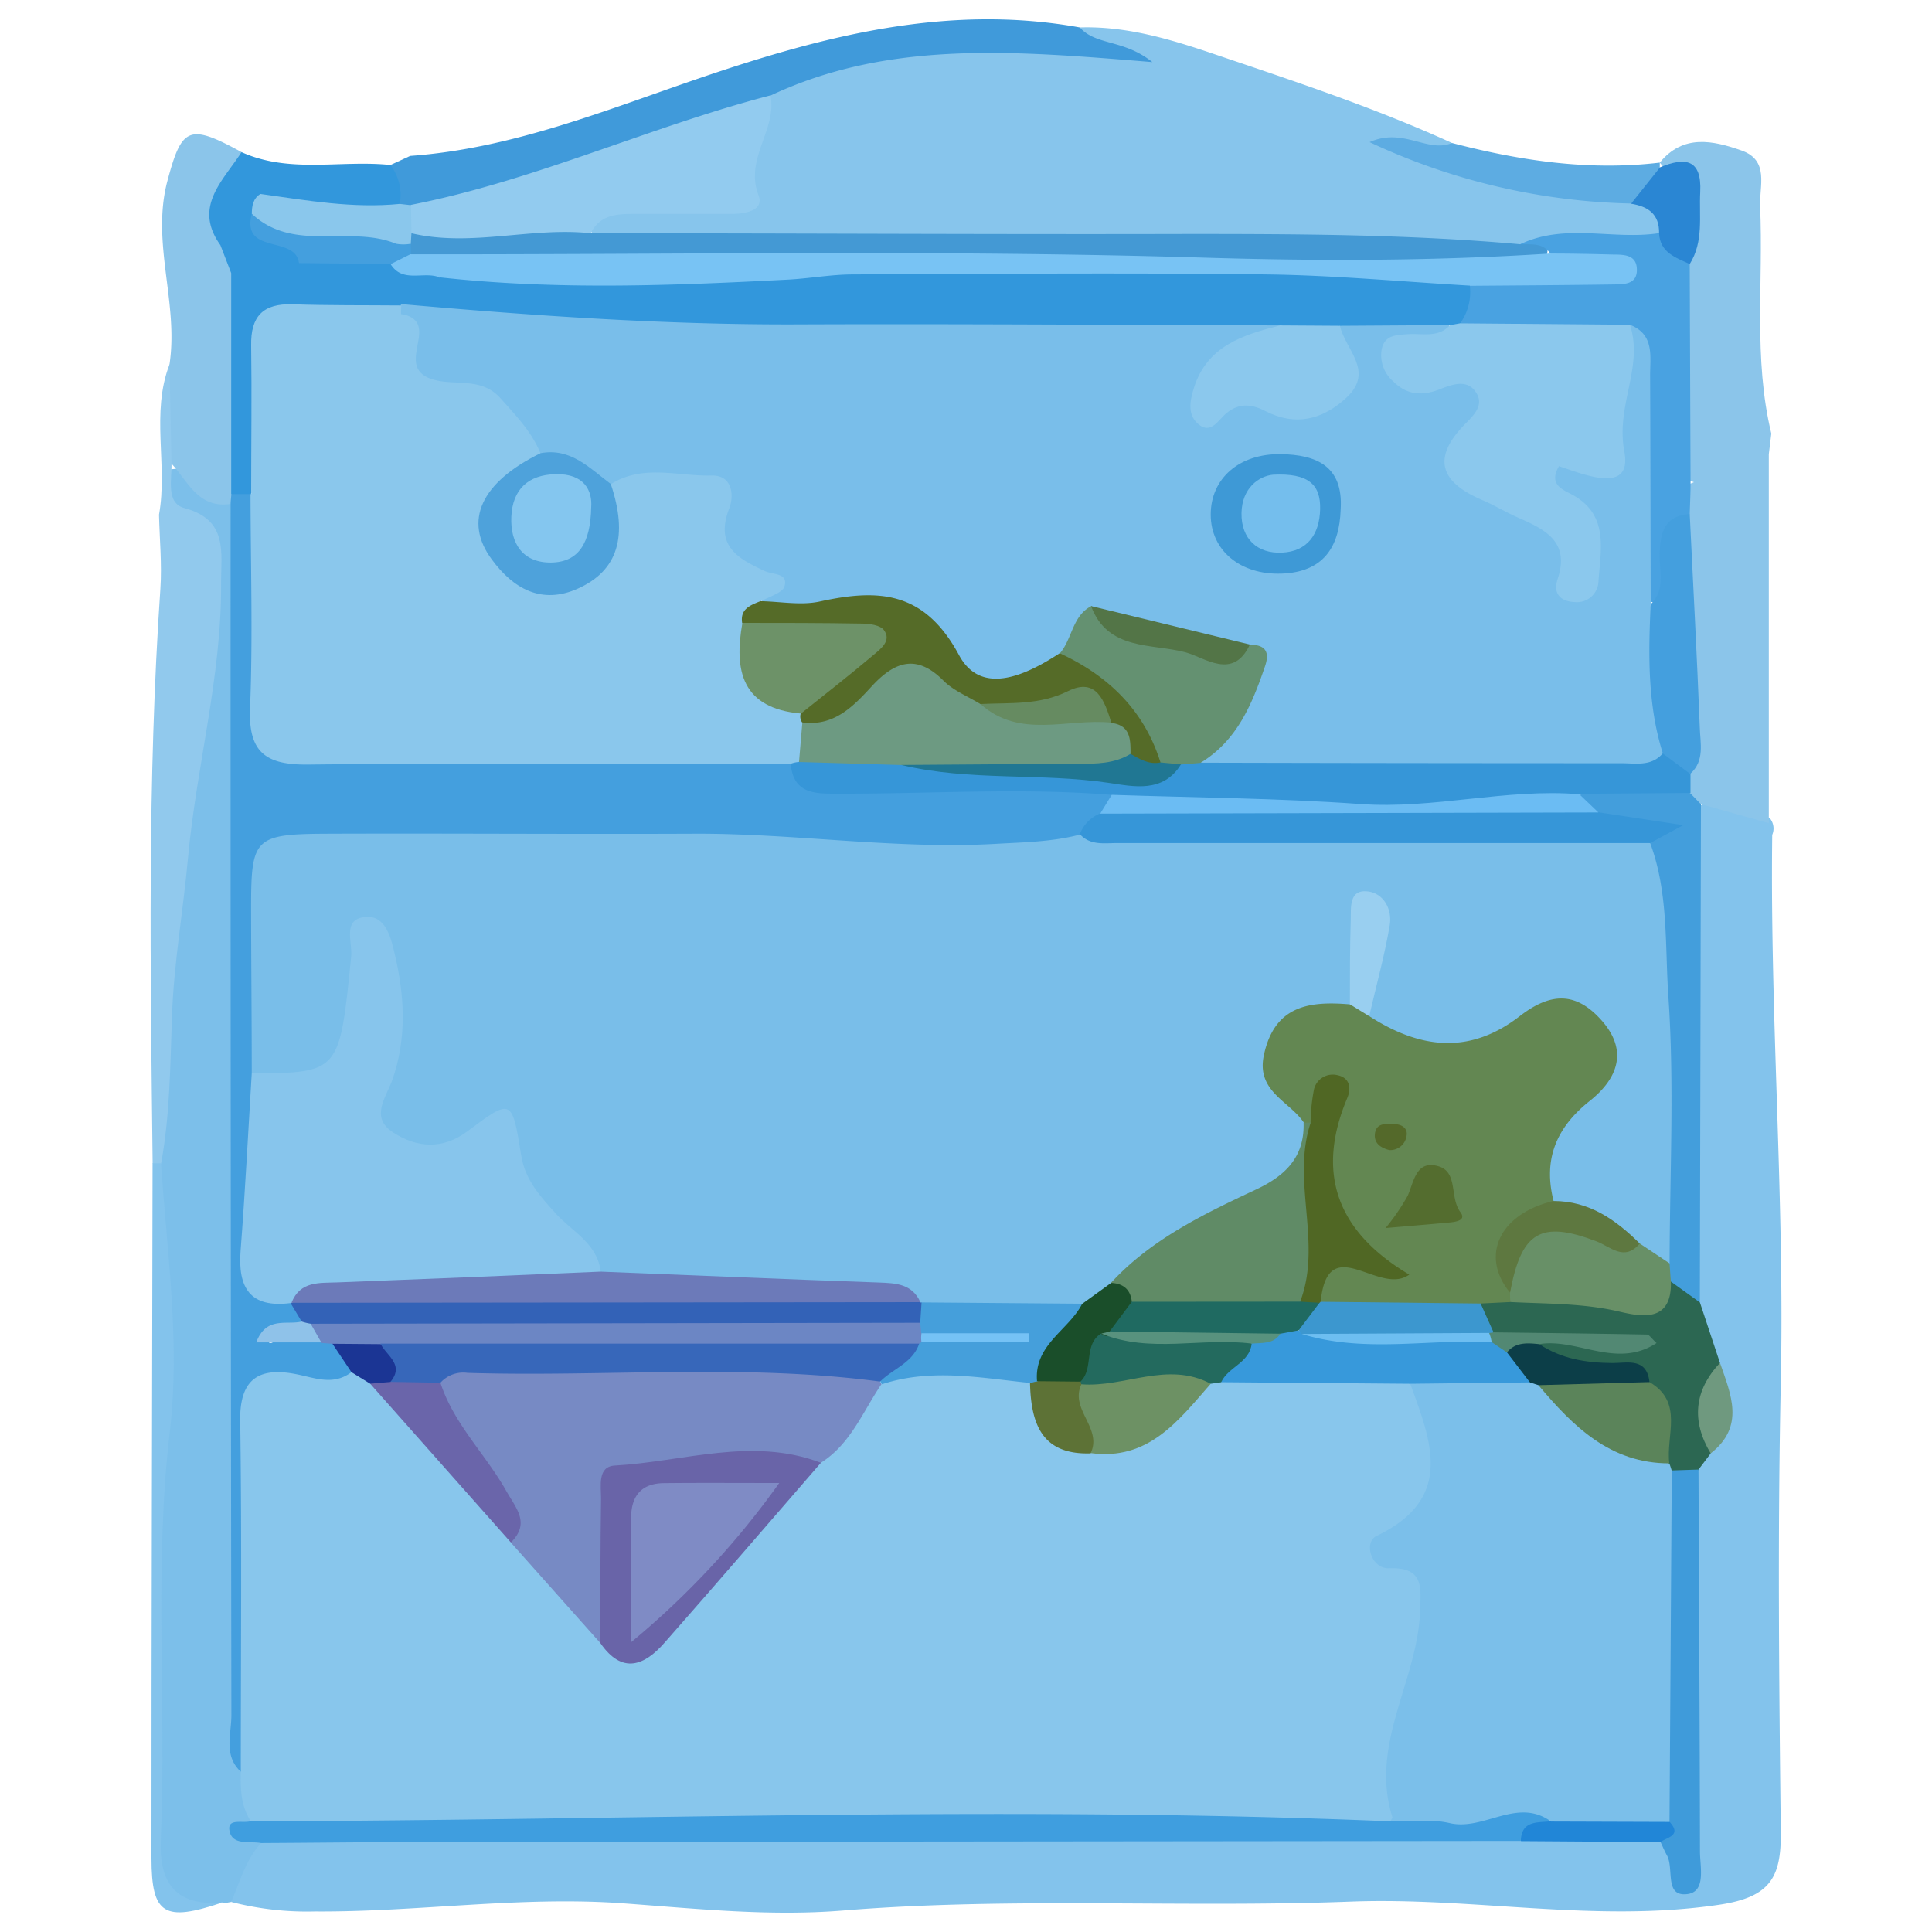 <svg xmlns="http://www.w3.org/2000/svg" viewBox="0 0 300 300"><defs><style>.cls-1{fill:#83c3ec;}.cls-2{fill:#87c5ec;}.cls-3{fill:#7cbfea;}.cls-4{fill:#91c9ed;}.cls-5{fill:#409ada;}.cls-6{fill:#8bc5ea;}.cls-7{fill:#5dace2;}.cls-8{fill:#3f9edf;}.cls-9{fill:#439edc;}.cls-10{fill:#2c6752;}.cls-11{fill:#3f9bda;}.cls-12{fill:#2186d7;}.cls-13{fill:#6f997f;}.cls-14{fill:#3297dc;}.cls-15{fill:#92cbef;}.cls-16{fill:#4499d4;}.cls-17{fill:#49a2e1;}.cls-18{fill:#2a86d3;}.cls-19{fill:#88c6ec;}.cls-20{fill:#449fde;}.cls-21{fill:#8ac7ec;}.cls-22{fill:#7bbfea;}.cls-23{fill:#3696d8;}.cls-24{fill:#79bee9;}.cls-25{fill:#689067;}.cls-26{fill:#6bbcf3;}.cls-27{fill:#638752;}.cls-28{fill:#5b845a;}.cls-29{fill:#3c97cf;}.cls-30{fill:#0c3e48;}.cls-31{fill:#528873;}.cls-32{fill:#78c3f4;}.cls-33{fill:#79beea;}.cls-34{fill:#8bc8ed;}.cls-35{fill:#778ac4;}.cls-36{fill:#6964a8;}.cls-37{fill:#3799db;}.cls-38{fill:#459fdb;}.cls-39{fill:#6a65aa;}.cls-40{fill:#6d9164;}.cls-41{fill:#236a5e;}.cls-42{fill:#5d7236;}.cls-43{fill:#1b3594;}.cls-44{fill:#3362b7;}.cls-45{fill:#6c86c4;}.cls-46{fill:#8fc2e9;}.cls-47{fill:#6d9a82;}.cls-48{fill:#649171;}.cls-49{fill:#207793;}.cls-50{fill:#608b66;}.cls-51{fill:#6c7ab9;}.cls-52{fill:#5e7840;}.cls-53{fill:#1a4e2a;}.cls-54{fill:#99cff0;}.cls-55{fill:#506724;}.cls-56{fill:#546d2f;}.cls-57{fill:#54692a;}.cls-58{fill:#1f6a61;}.cls-59{fill:#6dbef1;}.cls-60{fill:#556b28;}.cls-61{fill:#4ea2db;}.cls-62{fill:#3e99d6;}.cls-63{fill:#537547;}.cls-64{fill:#3767ba;}.cls-65{fill:#7f8bc5;}.cls-66{fill:#58927e;}.cls-67{fill:#75c2f5;}.cls-68{fill:#6d9268;}.cls-69{fill:#668b61;}.cls-70{fill:#84c6ef;}.cls-71{fill:#74beed;}</style></defs><g id="Мебель"><path class="cls-1" d="M275.19,129.64c-.36,28.37,1.94,56.69,1.33,85.07-.5,23.23-.27,46.47,0,69.71.08,7.07-1.57,10.17-9.62,11.36-19.17,2.83-38.06-1.21-57.11-.5-26.29,1-52.63-.75-78.93,1.39-11.32.92-22.67-.28-34-1.11-16-1.18-31.95,1.36-47.95,1.25a47.17,47.17,0,0,1-13-1.47c-1.23-5.74,1.51-9.09,6.63-11,20.65-1,41.3-.39,62-.5,43.64-.23,87.27.08,130.91,0,7.17.41,14.41-.73,21.53.82,1.82.43,2.47,2.59,4.67,3.13.7-19.44-.45-38.78.6-58.09a12.58,12.58,0,0,1,1.84-4.42c3.81-4.34,2.76-9.07,1.1-13.85-1.12-3.67-2.7-7.2-3.16-11.07-.55-22.36-.17-44.72-.35-67.07a20.67,20.67,0,0,1,.93-6.84c4.34-4.9,8.26-1.7,12.23.63A2.51,2.51,0,0,1,275.19,129.64Z"/><path class="cls-2" d="M167.67,4.26c7.32-.23,14.19,1.87,21,4.18,12.41,4.2,24.85,8.31,36.79,13.76-3.66,3.71-6.88.18-11-.57A168.76,168.76,0,0,0,253.82,30c3.16,1.32,6.21,2.69,3.73,7-7.16,3.38-15.15-.09-22.39,2.72-14.88-.43-29.73-1.29-44.63-1.21-28.83.15-57.66.06-86.49,0-3.59,0-7.22.39-10.71-.76-4.48-4.13,0-5.12,2.48-6,3.88-1.34,8.08-.76,12.15-.71,4.34,0,7.38-.79,7.53-6.14.1-3.53,1.6-6.92,3.2-10.13,2.76-3.33,6.73-4.52,10.62-5.72,10.08-3.12,31.22-3.86,41.91-1.5C169.55,6.67,167.71,6.34,167.67,4.26Z"/><path class="cls-3" d="M40.55,286.19c-2.44,2.61-3.25,6-4.67,9.15l-.71.13-.72-.05c-8.55,1-10.25-.25-10.15-8.68.28-21.41-.64-42.83.62-64.24.8-13.65-.2-27.33-.66-41A508.77,508.77,0,0,1,31,102.62c1.37-8.27,3.27-16.82-4.23-23.73C25.17,77.47,25.82,75,25.9,73c5.91-1.27,8.23,3.52,11.47,6.79,1.51,16.2.92,32.45.84,48.66-.22,46.93,0,93.85-.09,140.78a13.14,13.14,0,0,0,.5,3.8,35.71,35.71,0,0,1,1.12,8.72C37.76,283.59,38.48,285,40.55,286.19Z"/><path class="cls-4" d="M26.63,72c.06,2.52-.88,6.12,2,6.89,6.86,1.84,5.67,6.93,5.7,11.7.1,14.43-3.83,28.38-5.14,42.65-.74,8.15-2.19,16.25-2.48,24.41-.28,7.7-.3,15.38-1.69,23-.42.68-.86.7-1.32,0-.34-29.74-.84-59.48,1.2-89.19.26-3.83-.12-7.69-.21-11.54,1.39-7.73-1.31-15.75,1.64-23.37C30.06,61.6,29.84,66.75,26.63,72Z"/><path class="cls-5" d="M167.67,4.26c2.55,2.85,6.81,1.81,11.27,5.38-21.2-1.73-40.83-3.49-59.3,5.2-1,.84-1.72,2-3,2.41-17.27,5.52-33.82,13.41-52,15.86a5.89,5.89,0,0,1-2.34-.74c-1.88-1.91-2.65-4.11-1.69-6.74l3.08-1.42c15.84-1.13,30.36-7.11,45.15-12.15C127.92,5.56,147.23.56,167.67,4.26Z"/><path class="cls-6" d="M275.05,67.33l-.39,3.2c-4.31,1.85-7.71,7.44-13.5,3.31-2.08-10.2-.87-20.48-.8-30.72.5-3.47,1.66-6.84,1.63-10.42,0-2.9-.15-5.64-3.6-6.64q-.34-.4-.66-.81c3.64-4.46,8.27-3.43,12.67-1.89s2.77,5.53,2.91,8.68C273.83,43.81,272.23,55.67,275.05,67.33Z"/><path class="cls-1" d="M23.69,180.63l1.32,0c.91,13.87,3,27.83,1.36,41.65-2.5,21.14-.5,42.29-1.4,63.4-.3,6.9,2.44,10.27,9.48,9.77-8.93,3-10.92,1.87-10.93-6.89C23.51,252.57,23.63,216.6,23.69,180.63Z"/><path class="cls-7" d="M253.27,31.6a100.47,100.47,0,0,1-40.6-9.53c5.24-2.35,9,1.74,12.79.13,10.59,2.76,21.29,4.36,32.27,3.05l0,.7C258.26,29.41,255.36,30.19,253.27,31.6Z"/><path class="cls-8" d="M40.55,286.19c-1.82-.34-4.56.43-4.93-2-.3-1.92,2.17-1,3.35-1.41,2.48-2.43,5.7-2.35,8.75-2.26,31,.92,62-2.91,92.95-1.49,24.73,1.14,49.48.06,74.19,1.46a89.07,89.07,0,0,0,17.5-.57c2.77-.41,5.58-.79,8,1.13,1.58,4.24-3.28,2.82-4.25,4.81l-174,.18C55,286.07,47.76,286.15,40.55,286.19Z"/><path class="cls-6" d="M262.51,75.09c4.06-1.51,7.11-5.68,12.15-4.56l0,57.29-10.51-2.94a3.64,3.64,0,0,1-2.7-2.47,7.88,7.88,0,0,1,0-3.89c1.66-12.89-2.19-25.63-1.06-38.51A6.29,6.29,0,0,1,262.51,75.09Z"/><path class="cls-9" d="M262.49,123.2l1.63,1.68q-.08,38.67-.17,77.34c-3.3.81-4.64-1.44-5.94-3.79a11.71,11.71,0,0,1-.77-4c-.17-20.68-.34-41.35-1.93-62,0-2.62,1-4.27,2.79-3.82A17.92,17.92,0,0,1,248,127.24c-1.54-1.32-4.26-2.23-1.78-5C251.74,120.51,257.24,119.76,262.49,123.2Z"/><path class="cls-10" d="M259.45,199l4.51,3.24,3.12,9.41c-1.13,4.61-.91,9.37-1.45,14.05l-1.89,2.5c-1,1.91-2.59,1.73-4.26,1.11A4.65,4.65,0,0,1,258,227.4c-1.25-3.91,0-8.54-3.33-11.86-2.18-2.56-5.32-1.47-8-2.13-3.13-.77-6.88-.6-7.88-4.85,3.36-2.13,6.84.39,9.53-.08-5.08-2.75-11.22,1.93-17-1-1.55-1.56-2.58-3.26-1.5-5.52a8,8,0,0,1,4.76-1.64c4.62-.23,9.28-.38,13.81.66A14.32,14.32,0,0,0,259.45,199Z"/><path class="cls-11" d="M259.57,228.33l4.17-.14c.08,19.75.2,39.51.23,59.28,0,2.43,1,6.31-2,6.65-3.56.41-2-3.94-3.12-6-.37-.67-.67-1.38-1-2.08a26.06,26.06,0,0,0-.53-7c-.77-14.34-.32-28.68-.29-43C257,233.27,257,230.34,259.57,228.33Z"/><path class="cls-12" d="M259.22,282.87c2,2.15-.31,2.4-1.41,3.17l-21.66-.15c.09-3.26,2.6-2.84,4.68-3.08A18.11,18.11,0,0,1,259.22,282.87Z"/><path class="cls-13" d="M265.63,225.68c-3-5-2.6-9.74,1.45-14.05C268.78,216.54,271,221.49,265.63,225.68Z"/><path class="cls-6" d="M26.63,72q-.15-7.72-.31-15.43C27.76,47,23.44,37.68,26,28.07c2.22-8.31,3.3-8.95,11.49-4.46.82,5-5.33,9.22-1.48,14.5a27,27,0,0,1,1.84,6c.09,10.63.75,21.26-.4,31.88a5,5,0,0,1-1.65,2.26C30.8,79,29.2,74.77,26.63,72Z"/><path class="cls-14" d="M34.22,38.06c-4.29-6,.45-10,3.28-14.44,7.48,3.37,15.43,1.19,23.13,2a7.71,7.71,0,0,1,1.46,6c-6.53,4.24-13.16,2-19.77.35C35.13,28,37.45,36.74,34.22,38.06Z"/><path class="cls-15" d="M63.82,31.81c19.18-3.75,37-12.11,55.82-17,1.06,5.32-4.06,9.77-1.86,15.5.93,2.42-2.11,2.9-4.22,2.91-4.85,0-9.7,0-14.55,0-2.87,0-5.7-.11-7.29,3-9.28,3.09-18.6,4.51-28.07.82A4,4,0,0,1,63.82,31.81Z"/><path class="cls-16" d="M63.89,36.22c9.27,2.18,18.55-1,27.83,0,30.91,0,61.82.19,92.73.11,17.23,0,34.45.06,51.62,1.6,4.25-1.11,4.68-.86,4,2.3C225.63,43.61,211,44,196.35,42.56c-4.1-.4-8.19-.87-12.31-.89-35.39-.11-70.79.17-106.19.1-4.12,0-8.27.32-12.33-.8a4.66,4.66,0,0,1-2.24-1.92A3.38,3.38,0,0,1,63.89,36.22Z"/><path class="cls-17" d="M240.69,39.32c-1.17-1.68-3-1.33-4.62-1.4,7-3.34,14.41-.61,21.55-1.72A8.67,8.67,0,0,1,262.38,41q.06,17.06.13,34.12c0,1.56-.09,3.13-.13,4.7-2.79,2.45-1.88,6-2.7,9-.55,2,.37,6.18-4.32,4.29-3-10.4-.6-21-1.37-31.54-.21-2.9,1.21-6.4-2.68-8.09-7.86-2.2-16.2.93-23.94-2.24-2.43-2.46-.93-4.78.25-7.11,6.29-4,13.33-1.1,19.95-2.31C245.31,41,242.38,41.77,240.69,39.32Z"/><path class="cls-18" d="M262.38,41c-2.15-1-4.6-1.75-4.76-4.77.06-3-1.72-4.18-4.35-4.6l4.5-5.65c3.86-1.6,6.51-1.34,6.24,3.85C263.81,33.58,264.58,37.49,262.38,41Z"/><path class="cls-19" d="M215.89,282.82c-59-2.49-117.95-.16-176.92,0-1.58-2.35-1.64-5-1.58-7.7-1.6-19.26-.33-38.55-.67-57.82-.07-3.82,2.44-5.37,5.84-6s6.65.59,10,.51a8.19,8.19,0,0,1,4.89,1.29c8.36,7.8,15.51,16.71,23,25.33,4.65,5.23,9.73,10.07,14,15.6,5.47,4.41,8.05-.67,10.67-3.67,7.13-8.15,14-16.52,21.47-24.4,4.34-3.67,5.91-9.79,11.17-12.65,7.19-2.92,14.33-2.37,21.45.22,3.77,2.95,3.56,10,10.28,9.93,5.16.61,9.25-1.4,12.77-5,1.91-2,3.78-4,6.43-5.12a10.13,10.13,0,0,1,2.47-.6c8.85-.2,17.71-1.16,26.5.58,8.31,8.77,8.57,14.84,1.09,23.56-1.24,1.44-3.49,2.67-.69,4.89,7.43,5.91,5.27,13.51,2.25,20.22-2.11,4.68-3.91,8.59-1.81,13.69C219.63,278.42,219.14,281.32,215.89,282.82Z"/><path class="cls-20" d="M54.57,213.07c-2.87,2.17-5.74.84-8.75.28-5.58-1.06-8.62.76-8.52,7.23.26,18.17.09,36.35.09,54.53-2.73-2.54-1.45-5.85-1.46-8.78q-.15-94-.12-188.06c0-.51.09-1,.11-1.54,1.49-1,2.73-.6,3.84.66C43,86.16,41,95.27,41.35,104.22c.4,11.3.64,11.84,11.82,11.88,19.12.07,38.24,0,57.36,0,3.86,0,7.77-.3,11.49,1.13,7.85,6.56,17.17,3.55,25.81,3.42a157.51,157.51,0,0,1,23.6,1.38c2.24,1.4,1.37,3.11.49,4.82a14.43,14.43,0,0,1-5.34,4.62c-13,3.51-26.19,2.16-39.27,1.26-25.84-1.76-51.69-.58-77.53-.74-5.63,0-8.47,2.66-8.4,8.6.08,8.26.26,16.54-.13,24.79.61,8.74-2,17.28-1.64,26,.16,4.06.7,7.67,4.94,9.5a5.28,5.28,0,0,1,2.63,3.72c-.45,2.92-4.2,1.27-5.19,3.68-.83.33,1,.41.21-.25,2.1-2.06,4.73-.86,7.13-1.17a9.16,9.16,0,0,1,2.12.66C53.36,208.92,55.24,210.28,54.57,213.07Z"/><path class="cls-21" d="M63.89,36.22l-.11,1.69c-7.4,3-20.83,1-25.4-3.79-.34-1.88-.72-3.79,2.1-4,7.16,1,14.32,2.27,21.61,1.54l1.73.2C63.84,33.28,63.86,34.75,63.89,36.22Z"/><path class="cls-22" d="M215.89,282.82c.11-.23.37-.51.31-.68-3.57-11.38,4-21.25,4.31-32.09.08-3.24.77-6.76-4.79-6.53-2.79.12-4-4-2-5,12.18-5.83,8.52-14.69,5.26-23.65,5.21-4.08,11.2-2,16.9-2.14a9.78,9.78,0,0,1,2.44.54c6.59,5.2,13,10.71,20.91,14,.13.37.25.73.36,1.11q-.17,27.25-.35,54.53l-18.39-.06c-5.25-3.81-10.35,1.44-15.67.26C222.2,282.41,219,282.87,215.89,282.82Z"/><path class="cls-23" d="M172.63,123.43c-14.18-1.15-28.36-.14-42.54-.19-3.44,0-6.89.1-7.31-4.63A5.19,5.19,0,0,1,125,117a40.19,40.19,0,0,1,14.87-.07c12,1.23,24,1.86,36,2.48,2.72.14,5-.92,7.28-2.12a12.43,12.43,0,0,1,4.12-.86c22.91-.79,45.83,0,68.74-.52,3.09,0,5.52,1,6.49,4.22,0,1,0,2,0,3l-17.26.13c-5,3.35-11,2.9-16.38,3.14-14.13.65-28.4,1.71-42.49-.74C181.79,124.94,176.43,128.69,172.63,123.43Z"/><path class="cls-20" d="M262.45,120.17,258.2,117c-6.18-7.27-5.67-15.09-1.88-23.17,2.35-2.24,1.32-5.14,1.39-7.76.09-3.31.67-6,4.67-6.26.53,11,1.13,22.07,1.56,33.11C264,115.37,264.76,118.13,262.45,120.17Z"/><path class="cls-24" d="M39.09,166.68c0-8.53-.09-17.06-.1-25.58,0-11,.46-11.59,11.91-11.64,18.88-.07,37.75.08,56.62,0,15.74-.1,31.38,2.46,47.16,1.57,4.38-.25,8.73-.31,13-1.43,4.82-1.39,9.76-.87,14.65-.88q31.8-.06,63.6,0c3.58,0,7.32-.53,10.32,2.23,2.86,7.71,2.27,15.94,2.82,23.86.94,13.74.21,27.6.18,41.4-2.56.81-4-1.2-5.84-2.26-3.82-3.55-9.09-4.39-13.36-7.12-2.95-6.77.23-11.87,4.5-16.72,2.57-2.93,5.62-6,2.23-10.07-3.26-3.93-6.79-2-10.38-.11-11,5.84-18.78,5.07-24.76-2.26-.89-5.06,2.82-9.76,1.19-15.91-2.31,5.07,0,10-2.47,14-.18.18-.33.45-.55.53-11.54,4-15,4.62-6.47,18.12,1.24,6.21-2.32,9.59-7.24,12-8,4-15.88,8.27-22.79,14.07a14.65,14.65,0,0,1-6.6,3.62,109.65,109.65,0,0,1-22.55-.12,10.38,10.38,0,0,1-2.54-.9c-8.41-2.73-17.23-2.22-25.86-3.08-7.16-.72-14.45.86-21.56-1.06-10.09-8.59-12-11.35-16.73-24-2.68.34-4.1,3-6.59,3.67-3.93,1.11-7.73,1.11-11-1.59s-2.16-6-1.24-9.27c2-7,2.68-13.89-1.06-21.87-1.7,4.78-1.94,8.6-2.56,12.34C53.44,167.78,48.31,170.49,39.09,166.68Z"/><path class="cls-23" d="M256.24,130.91q-41.38,0-82.77,0c-2,0-4.18.4-5.79-1.38a5.57,5.57,0,0,1,3.16-3.22c6.78-1.6,13.61-.94,20.48-.92,14.9,0,29.82,1,44.71-.61,4-.43,8.26-.38,12.17,1.35l13.18,2Z"/><path class="cls-25" d="M254.62,193.09l4.62,3.08.21,2.81c.21,6.49-4.67,5.46-8.07,4.67-5.61-1.3-11.21-1.18-16.84-1.47a6.2,6.2,0,0,1-1.31-2.1c1-9.13,5.9-12.4,14.36-9.53C250,191.36,251.9,193.29,254.62,193.09Z"/><path class="cls-26" d="M248.2,126.16l-77.36.18,1.79-2.92c12.87.44,25.77.51,38.61,1.43,11.44.82,22.61-2.46,34-1.52C246.22,124.28,247.21,125.22,248.2,126.16Z"/><path class="cls-27" d="M234.48,200.73c0,.49,0,1,.06,1.45l-4.63.23c-7.27,4-14.94,2-22.5,1.49-3.27-1.2-3.29-3.63-2-6.23,1.6-3.34,4.36-2.93,7.68-1.62-8.25-6.81-9-15.3-6.31-25.05-1.59,1.1-1.79,2.16-2.43,2.93a1.48,1.48,0,0,1-1.88.4c-2.26-3.38-7.44-4.83-6.21-10.52,1.66-7.69,7.06-8.39,13.37-7.85a2.57,2.57,0,0,1,3,1.83c8.35,5.39,15.95,5.72,23.35,0,4.82-3.72,8.74-3.8,12.69.63,4.29,4.81,2.42,9.17-1.84,12.55-5.21,4.15-7.23,9.09-5.59,15.53C237.77,190.67,230.63,193.1,234.48,200.73Z"/><path class="cls-28" d="M259.21,227.23c-9.19,0-14.94-5.75-20.32-12.13,5.65-3.63,11.44-2.17,17.24-.49C261.51,217.76,258.64,222.91,259.21,227.23Z"/><path class="cls-29" d="M205.07,202.14l24.84.27,2,4.46a4.6,4.6,0,0,1-2,1.54c-8.49,1.16-17,.77-25.5.28a5.92,5.92,0,0,1-2.24-1.09c-1.51-2.4.11-3.75,1.74-5.09Z"/><path class="cls-30" d="M256.13,214.61l-17.24.48-1.34-.43c-1.94-1.32-4.35-2.32-3.6-5.42,1.52-1.87,3.2-2.09,5.07-.52,3.45,2.3,7.3,2.9,11.36,2.93C252.69,211.66,255.7,210.76,256.13,214.61Z"/><path class="cls-31" d="M239,208.72c-1.83-.19-3.67-.34-5,1.28a2.85,2.85,0,0,1-2.86-1,1.84,1.84,0,0,1,.11-2l.72-.11c7.92.1,15.84.19,23.76.34.35,0,.7.59,1.5,1.32C251,212.62,244.91,207.74,239,208.72Z"/><path class="cls-14" d="M38.9,76.72h-3q0-17.1,0-34.22c2.74-3.88,6.94-3.38,10.9-3.64,4.3-.4,8.53.36,12.79.72,2.71.9,5.55,1.37,8.29,2.19,1.9,5.15-3.64,4.15-5.28,6.39a10.51,10.51,0,0,1-2.37.8,48.57,48.57,0,0,1-10.77.43c-5.89-.29-8.32,2.24-8.38,8.16-.07,6.1,1.2,12.35-1.28,18.3Z"/><path class="cls-14" d="M46.42,40.87c-3.66-.51-7,1-10.48,1.64l-1.72-4.45c-.07-3.27.26-6.5,2.46-9.09,1.84-2.17,3.33-2,3.8,1.11-1.19.72-1.37,1.88-1.38,3.13.77,2,1.09,4.21,4.22,4.08C45.3,37.21,47.33,38,46.42,40.87Z"/><path class="cls-32" d="M68.25,43.07c-2.44-1-5.67.93-7.56-2,.61-1.36,1.37-2.43,3.11-1.58,41,.05,82.06-.72,123,.51,18,.55,35.91.53,53.85-.63,3.32,0,6.64.07,10,.16,1.52,0,3.36.06,3.51,2.07.2,2.64-2,2.54-3.73,2.57-7.41.11-14.81.15-22.22.21-5.69,3.76-12,2.17-18.05,1.82a744.19,744.19,0,0,0-89.61.06c-15.21,1-30.42.06-45.63.1A7.46,7.46,0,0,1,68.25,43.07Z"/><path class="cls-20" d="M63.8,39.44,60.69,41l-14.27-.15c-.52-4.38-9-1.2-7.32-7.66,6.51,6.11,15.22,1.69,22.4,4.66a6.42,6.42,0,0,0,2.28,0C63.8,38.42,63.81,38.93,63.8,39.44Z"/><path class="cls-33" d="M256.32,93.81c-.37,7.8-.5,15.59,1.88,23.17-1.78,2.07-4.2,1.53-6.45,1.53q-32.66,0-65.3-.08c-.41-3.38,3.27-4.26,4.18-6.79,1.15-3.2,5.39-5.91,1.71-9.93a175.81,175.81,0,0,0-21.6-5.19c-3.16,1.33-3.72,5.07-6.37,6.86-9.42,5.06-13.69,4.44-19.81-3.94-3.24-4.44-6.92-5.66-12-4.48-4.55,1.05-9.17,1.56-13.7-.24-1.06-2.74-1.87-5.57-4.92-7-1.36-.65-2.75-2.2-2.61-3.62,1.07-10.82-6.47-8.47-12.55-8.37-1.28,0-2.55.26-3.83.3-4-.74-7.07-3.87-11.1-4.64-4.63-4.58-8.36-10-16-10.8-6-.66-4.42-7.13-6-11.14a2.09,2.09,0,0,1,.4-2l0-.18c8.85-2.76,18-1.15,26.72-.45,21.69,1.74,43.35.58,65,1.08,13.92.32,27.87-.68,41.76.58,4.11,1.47,4.56,3.31.2,5S188.11,57,187.56,63c4.16-1.54,8-1.32,12-.56,6.28,1.2,8.77-1.53,8.08-8.11-.22-2.12-.72-4.1,1.69-5.29A27.08,27.08,0,0,1,223.81,49c3.63,3.67-.17,3.71-2.27,4.59-1.48.63-4.2.08-3.62,2.85.45,2.14,2.61,2.05,4.46,2.14,9.89.45,10.4,1,6.07,9.14-2.78,5.24.43,6.94,4,8.85,5.54,3,12.33,4.72,12,14.91,3.27-6.69,1.48-10.27-2-13.54-1.49-1.42-3.17-3-2-5.34,1-2,3.06-1.46,4.83-1.14,4.08.74,4.82-1,4.34-4.8-.73-5.71,1.24-11,3.48-16.23,3.84,1.52,3.12,4.88,3.13,7.89C256.28,70.15,256.29,82,256.32,93.81Z"/><path class="cls-14" d="M225.17,50.48l-17.1.11c-3.11,2.12-6.21,2.39-9.29-.06-25-.07-50-.26-74.95-.16-20.57.08-41-1.34-61.5-3.15.71-3.18,4.11-2.55,5.92-4.16,18,2,36,1.3,54.06.36,3.34-.17,6.66-.79,10-.81,21.45-.09,42.89-.27,64.33,0,10.54.13,21.06,1.13,31.59,1.74a8.33,8.33,0,0,1-1.51,5.88A1,1,0,0,1,225.17,50.48Z"/><path class="cls-34" d="M225.17,50.48l1.53-.27,26.39.22c2.17,6.52-2.22,12.51-.87,19.65,1.27,6.72-6.1,3.66-10.14,2.31-1.6,2.71.37,3.56,1.84,4.31,6,3.12,4.62,8.57,4.29,13.59a3.35,3.35,0,0,1-3.7,3.2c-2.2-.1-3.4-1.31-2.64-3.58,1.95-5.84-2-7.72-6.2-9.56-1.88-.83-3.65-1.91-5.54-2.72-6.09-2.6-8-6.15-2.87-11.54,1.42-1.47,3.39-3.13,1.85-5.28-1.42-2-3.71-1.08-5.65-.32-2.63,1-5,.86-7.1-1.25a5.38,5.38,0,0,1-1.84-4.83c.39-2.4,2.27-2.39,4.11-2.52C220.87,51.74,223.33,52.51,225.17,50.48Z"/><path class="cls-35" d="M93.22,255.13l-13.89-15.6c-.39-6.9-5.91-11.09-8.81-16.66-1.7-3.26-5.07-6.24-1.65-10.33,22-2.56,44-3.09,66,.35a5.32,5.32,0,0,1,2,2.05c-2.89,4.25-4.78,9.29-9.41,12.2-8.53,1.9-17.3-.06-25.94,1.86-4.41,1-5.88,2.35-6.11,6.79C95.12,242.25,97.54,249.12,93.22,255.13Z"/><path class="cls-36" d="M93.22,255.13c0-7.49,0-15,.11-22.46,0-1.95-.58-4.95,2.14-5.1,10.66-.59,21.31-4.5,32-.43-8.07,9.3-16.09,18.64-24.23,27.88C100.09,258.64,96.62,260.06,93.22,255.13Z"/><path class="cls-37" d="M231.62,208.4,234,210l3.57,4.66-18.59.21-29.33-.24c-.86-3.61,2.5-4.58,4.12-6.66a16.13,16.13,0,0,1,4.88-1.94,3.78,3.78,0,0,1,3,.55l.48.56C211.91,209,221.86,206.55,231.62,208.4Z"/><path class="cls-38" d="M143.1,202.24l25,.2c.6,5.45-4.77,7.95-6.13,12.43a1.63,1.63,0,0,1-2-.12c-7.68-.79-15.37-2.31-23,.19l-.24-.4c.31-3.71,3.37-4.91,6-6.55a10.67,10.67,0,0,1,2.32-.22c4.51,0,9,0,13.53,0-5-.3-10.05.17-15.05-.24a2.84,2.84,0,0,1-1.5-1.88A3.64,3.64,0,0,1,143.1,202.24Z"/><path class="cls-39" d="M68.39,214.72c2.07,6.4,7,11.07,10.22,16.79,1.54,2.72,3.76,5,.72,8L57.48,214.86a5.09,5.09,0,0,1,3.4-1.94C63.58,212.66,66.27,212.52,68.39,214.72Z"/><path class="cls-40" d="M188,214.87c-5,5.7-9.66,12-18.67,10.76-2.2-3.86-5.16-7.68-.67-11.93C175.21,212.56,182,208.2,188,214.87Z"/><path class="cls-41" d="M188,214.87c-6.72-3.58-13.4.62-20.11.08-.21-.37-.43-.73-.65-1.1.07-3.53-.13-7.23,4.84-7.66,7.38,1.29,15.27-2.11,22.28,2.45-.33,3-3.65,3.6-4.74,6Z"/><path class="cls-42" d="M167.9,215c-1.81,3.87,3.35,6.8,1.44,10.68-7.63.25-9.24-4.69-9.4-10.88a5,5,0,0,1,1.14-.29c2.26-1.26,4.51-1.86,6.74.08Z"/><path class="cls-43" d="M60.63,214.59l-3.15.27-2.91-1.79q-1.51-2.23-3-4.49c2-2.19,4.43-1.94,7-1.29C61.09,209.17,65.07,210.65,60.63,214.59Z"/><path class="cls-21" d="M62.27,48.79a4.7,4.7,0,0,1,.75.13c5.22,1.65-1.8,8,4,9.94,3.52,1.16,7.67-.44,10.71,3,2.38,2.67,4.84,5.19,6.2,8.55-.86,2.3-3,3.47-4.56,5.11-2.85,3-3.57,6.29-1.39,9.76,2,3.17,4.81,5.55,8.94,4.63,3.8-.84,6.16-3.42,7.19-7.17.67-2.47-.69-5.13.72-7.54,5-3.17,10.42-1.22,15.64-1.36,3.27-.09,3.55,3.08,2.76,5.12-2.26,5.83,1.38,7.8,5.57,9.73,1.21.56,3.67.26,3,2.4-.33,1-2.4,1.56-3.69,2.31C117.9,95,117,96.41,117,98.06c-1.71,7,4.09,9.21,8.09,12.56a7.94,7.94,0,0,1,.79,2.2c.24,2.12,0,4.08-1.84,5.5a4.47,4.47,0,0,0-1.29.29c-25,0-49.95-.16-74.92.11-6.59.07-9.3-1.91-9-8.81.44-11,.09-22.13.07-33.19l.12,0a10.61,10.61,0,0,1,3.58-3.89c8.45-4.65,14.33-11.26,16.3-21C59.2,50.31,59.56,48,62.27,48.79Z"/><path class="cls-2" d="M39.09,166.68c13.67-.1,13.63-.1,15.44-18.14.23-2.24-1.5-6,2.42-6.16,3-.16,3.79,3.42,4.32,5.66,1.56,6.51,1.94,13.15-.35,19.65-1,2.79-3.52,5.81.16,8.18s7.67,2.66,11.48-.19c6.92-5.17,6.94-5.15,8.38,3.79.61,3.77,3,6.37,5.45,9.06s6.4,4.58,6.88,8.93c-2.8,3.12-6.58,2.21-10.08,2.46-12.23.88-24.49,1.26-36.71,2.31l-1.36.11c-6.27.8-8.21-2.35-7.76-8.14C38.07,185,38.53,175.85,39.09,166.68Z"/><path class="cls-44" d="M143.1,202.24l-.21,3.16c-2.5,2.38-5.66,2.21-8.73,2.18-28.25-.26-56.52.82-84.76-.84a4.4,4.4,0,0,1-2.56-1.53l-1.72-2.87.14,0a10.64,10.64,0,0,1,5.91-1.51c28.6-.59,57.2-1.5,85.8,0a12.73,12.73,0,0,1,5.95,1.42Z"/><path class="cls-45" d="M48.24,205.55l94.65-.15c.05.54.11,1.08.16,1.63.48.29.64.6.49.91s-.3.48-.45.48l-.36.23C139.51,210.6,136,211,132.31,211c-20.93-.27-41.86-.16-62.79,0a20.93,20.93,0,0,1-10.44-2.28l-7.53-.06-1.66-.13C49,207.68,47.5,207.25,48.24,205.55Z"/><path class="cls-46" d="M48.24,205.55l1.65,2.9H39.79c1.54-4.12,4.72-2.66,7.05-3.24A9.84,9.84,0,0,0,48.24,205.55Z"/><path class="cls-47" d="M124.07,118.32l.52-6.15c1.45-1.49,3.76-1.94,5-3.39,7.92-9.06,15.92-8.2,24.18-.63,6.11,4,13.21.81,19.62,2.69,3.29,1.41,4,3.74,2.48,6.87a6.29,6.29,0,0,1-6.17,2.32c-9.9-1.24-19.89-.07-29.78-1.24Z"/><path class="cls-48" d="M164.59,101.43c1.92-2.24,1.9-5.78,4.87-7.32,7.58,4.56,15.69,7,24.62,6,2.43,0,3.14,1.12,2.32,3.44-2,5.84-4.33,11.48-10,14.91l-3.07.26a3.31,3.31,0,0,1-3.17.46C176.76,111.71,169.43,107.66,164.59,101.43Z"/><path class="cls-49" d="M180.2,118.39l3.18.3c-2.76,4.49-7.36,3.44-11.09,2.89-10.74-1.61-21.72-.24-32.35-2.8,9.17-.06,18.33-.14,27.48-.18,2.82,0,5.61,0,8.13-1.54C177.59,115.79,178.81,117.4,180.2,118.39Z"/><path class="cls-50" d="M202.42,174.33l1.09,0c1,9.68,4.68,19.52-1.68,28.77-8.17,2.53-16.44,1.64-24.72.74a6.94,6.94,0,0,1-4.57-4.67c6.22-6.73,14.31-10.62,22.4-14.42C199.51,182.64,202.59,179.72,202.42,174.33Z"/><path class="cls-51" d="M142.92,202.2l-97.66.1c1.35-3.41,4.32-3.06,7.16-3.17q20.43-.78,40.85-1.67c14.38.57,28.76,1.18,43.15,1.69C139.09,199.25,141.62,199.33,142.92,202.2Z"/><path class="cls-52" d="M234.48,200.73c-4.72-5.73-1.63-12.27,6.74-14.24,5.57,0,9.67,2.91,13.4,6.6-2.4,2.87-4.57.47-6.76-.35C239.24,189.47,236.22,191.26,234.48,200.73Z"/><path class="cls-53" d="M172.54,199.21c1.87.1,3,1,3.21,2.93.92,2.71-.93,3.89-2.79,5.07a1.69,1.69,0,0,1-2-.13c-2.75,1.77-1.07,5.43-3.19,7.46l-6.74-.07c-.48-5.66,4.89-7.9,7-12Z"/><path class="cls-54" d="M212.61,157.79l-3-1.84c0-4.35,0-8.71.13-13.06.06-1.91-.32-4.79,2.61-4.48,2.5.27,3.86,2.79,3.45,5.24C215,148.4,213.69,153.08,212.61,157.79Z"/><path class="cls-55" d="M201.89,202.12c3.47-9.08-1.4-18.64,1.62-27.75a28,28,0,0,1,.54-5.28,3,3,0,0,1,3.58-2.15c2.05.41,2.19,2.1,1.57,3.57-4.9,11.66-1.62,20.73,9.63,27.41-4.71,3.42-12.63-7-13.76,4.23l-.17.15C203.84,203.17,202.83,203.26,201.89,202.12Z"/><path class="cls-56" d="M215.15,190.69a34,34,0,0,0,3.43-5c1-2.28,1.32-5.59,4.76-4.6,3.12.9,1.72,4.87,3.43,7.13,1.09,1.44-1.13,1.56-2.28,1.66C221.53,190.15,218.57,190.39,215.15,190.69Z"/><path class="cls-57" d="M215.73,178.58c-1.35-.34-2.42-1.08-2.23-2.56.23-1.73,1.78-1.5,3-1.47s2.12.67,1.91,1.82A2.55,2.55,0,0,1,215.73,178.58Z"/><path class="cls-58" d="M201.89,202.12l3,.18-3.24,4.28-2.84.52c-8.85.8-17.69,1.41-26.51-.35l3.44-4.61Z"/><path class="cls-59" d="M231.62,208.4c-9.82-.5-19.76,1.74-29.48-1.26l29.09-.16A5.75,5.75,0,0,1,231.62,208.4Z"/><path class="cls-21" d="M62.27,48.79C59.17,62,51.85,71.61,39,76.67c0-7.68.11-15.36,0-23-.09-4.57,1.85-6.56,6.42-6.42,5.62.19,11.26.13,16.89.18C62.28,47.87,62.27,48.33,62.27,48.79Z"/><path class="cls-60" d="M180.2,118.39c-1.78.37-3.21-.52-4.65-1.33,0-2.25,0-4.44-3-4.81a8.5,8.5,0,0,0-9.14-2.06,15.74,15.74,0,0,1-11.18-.87c-1.94-1.19-4.18-2.07-5.74-3.64-4.11-4.13-7.49-3-11,.75-2.93,3.2-5.94,6.42-10.94,5.74a1.6,1.6,0,0,1-.22-1.36c1-5.26,7.15-6.22,9.39-10.9-6.09-2.94-13.08,1.28-18.48-3.19-.33-2.19,1.3-2.74,2.83-3.37,3.09.05,6.3.69,9.23.05,9.16-2,16.25-1.64,21.62,8.33,3.44,6.4,10.39,3.13,15.63-.3C172.12,104.94,177.66,110.29,180.2,118.39Z"/><path class="cls-34" d="M198.78,50.53l9.29.06c.79,3.67,5.4,7,1.06,11.11-3.7,3.46-7.94,4.56-12.69,2.11-2.28-1.18-4.37-1.24-6.37.68-1,1-2.15,2.79-3.83,1.5-1.9-1.45-1.51-3.63-.87-5.69C187.41,53.71,193,52,198.78,50.53Z"/><path class="cls-61" d="M94.84,75.15C97.55,83.21,96,88.6,89.7,91.41c-5.6,2.5-10,0-13.32-4.52-4.47-6-1.68-12,7.56-16.52C88.65,69.5,91.57,72.72,94.84,75.15Z"/><path class="cls-62" d="M208.18,79.07c-.18,6-2.79,9.77-9.18,10s-11-3.59-11-9.17,4.4-9.48,10.89-9.38C204.35,70.61,208.6,72.32,208.18,79.07Z"/><path class="cls-63" d="M194.08,100.08c-2.61,5.62-7,2-10,1.21-5.22-1.4-12.07-.22-14.66-7.18Z"/><path class="cls-64" d="M59.08,208.64h83.65c-1,3-4.08,3.89-6.06,5.89-21.32-2.82-42.73-.69-64.09-1.35a4.75,4.75,0,0,0-4.19,1.53l-7.76-.13C62.85,211.89,60,210.52,59.08,208.64Z"/><path class="cls-65" d="M121,230.28A129.3,129.3,0,0,1,98,255V235.69c0-3.41,1.61-5.36,5.1-5.39C108.66,230.24,114.23,230.28,121,230.28Z"/><path class="cls-66" d="M172.31,206.75l26.51.35c-1.09,1.67-2.85,1.38-4.45,1.54-7.76-1-15.75,1.56-23.36-1.56C171.45,207,171.88,206.87,172.31,206.75Z"/><path class="cls-67" d="M143.09,208.42a4.33,4.33,0,0,1,0-1.39h16.71l0,1.39Z"/><path class="cls-68" d="M115.28,96.72c6.18,0,12.37,0,18.55.11,1.18,0,2.85.24,3.42,1,1.22,1.63-.44,2.88-1.53,3.8-3.71,3.14-7.55,6.13-11.35,9.17C115.27,110,113.93,104.24,115.28,96.72Z"/><path class="cls-69" d="M152.25,109.32c4.58-.23,9.12.21,13.58-2s5.69,1.57,6.74,4.89C165.76,111.5,158.37,114.81,152.25,109.32Z"/><path class="cls-70" d="M91.8,78.78c-.11,5.5-1.91,8.53-6.25,8.57s-6.34-2.93-6.15-7.13,2.59-6.5,6.88-6.59C90.76,73.53,92,76.22,91.8,78.78Z"/><path class="cls-71" d="M197.7,73.71c5.43-.26,7.39,1.48,7.29,5.38s-2,6.52-5.89,6.72-6.37-2.18-6.32-6.11S195.5,73.91,197.7,73.71Z"/></g></svg>